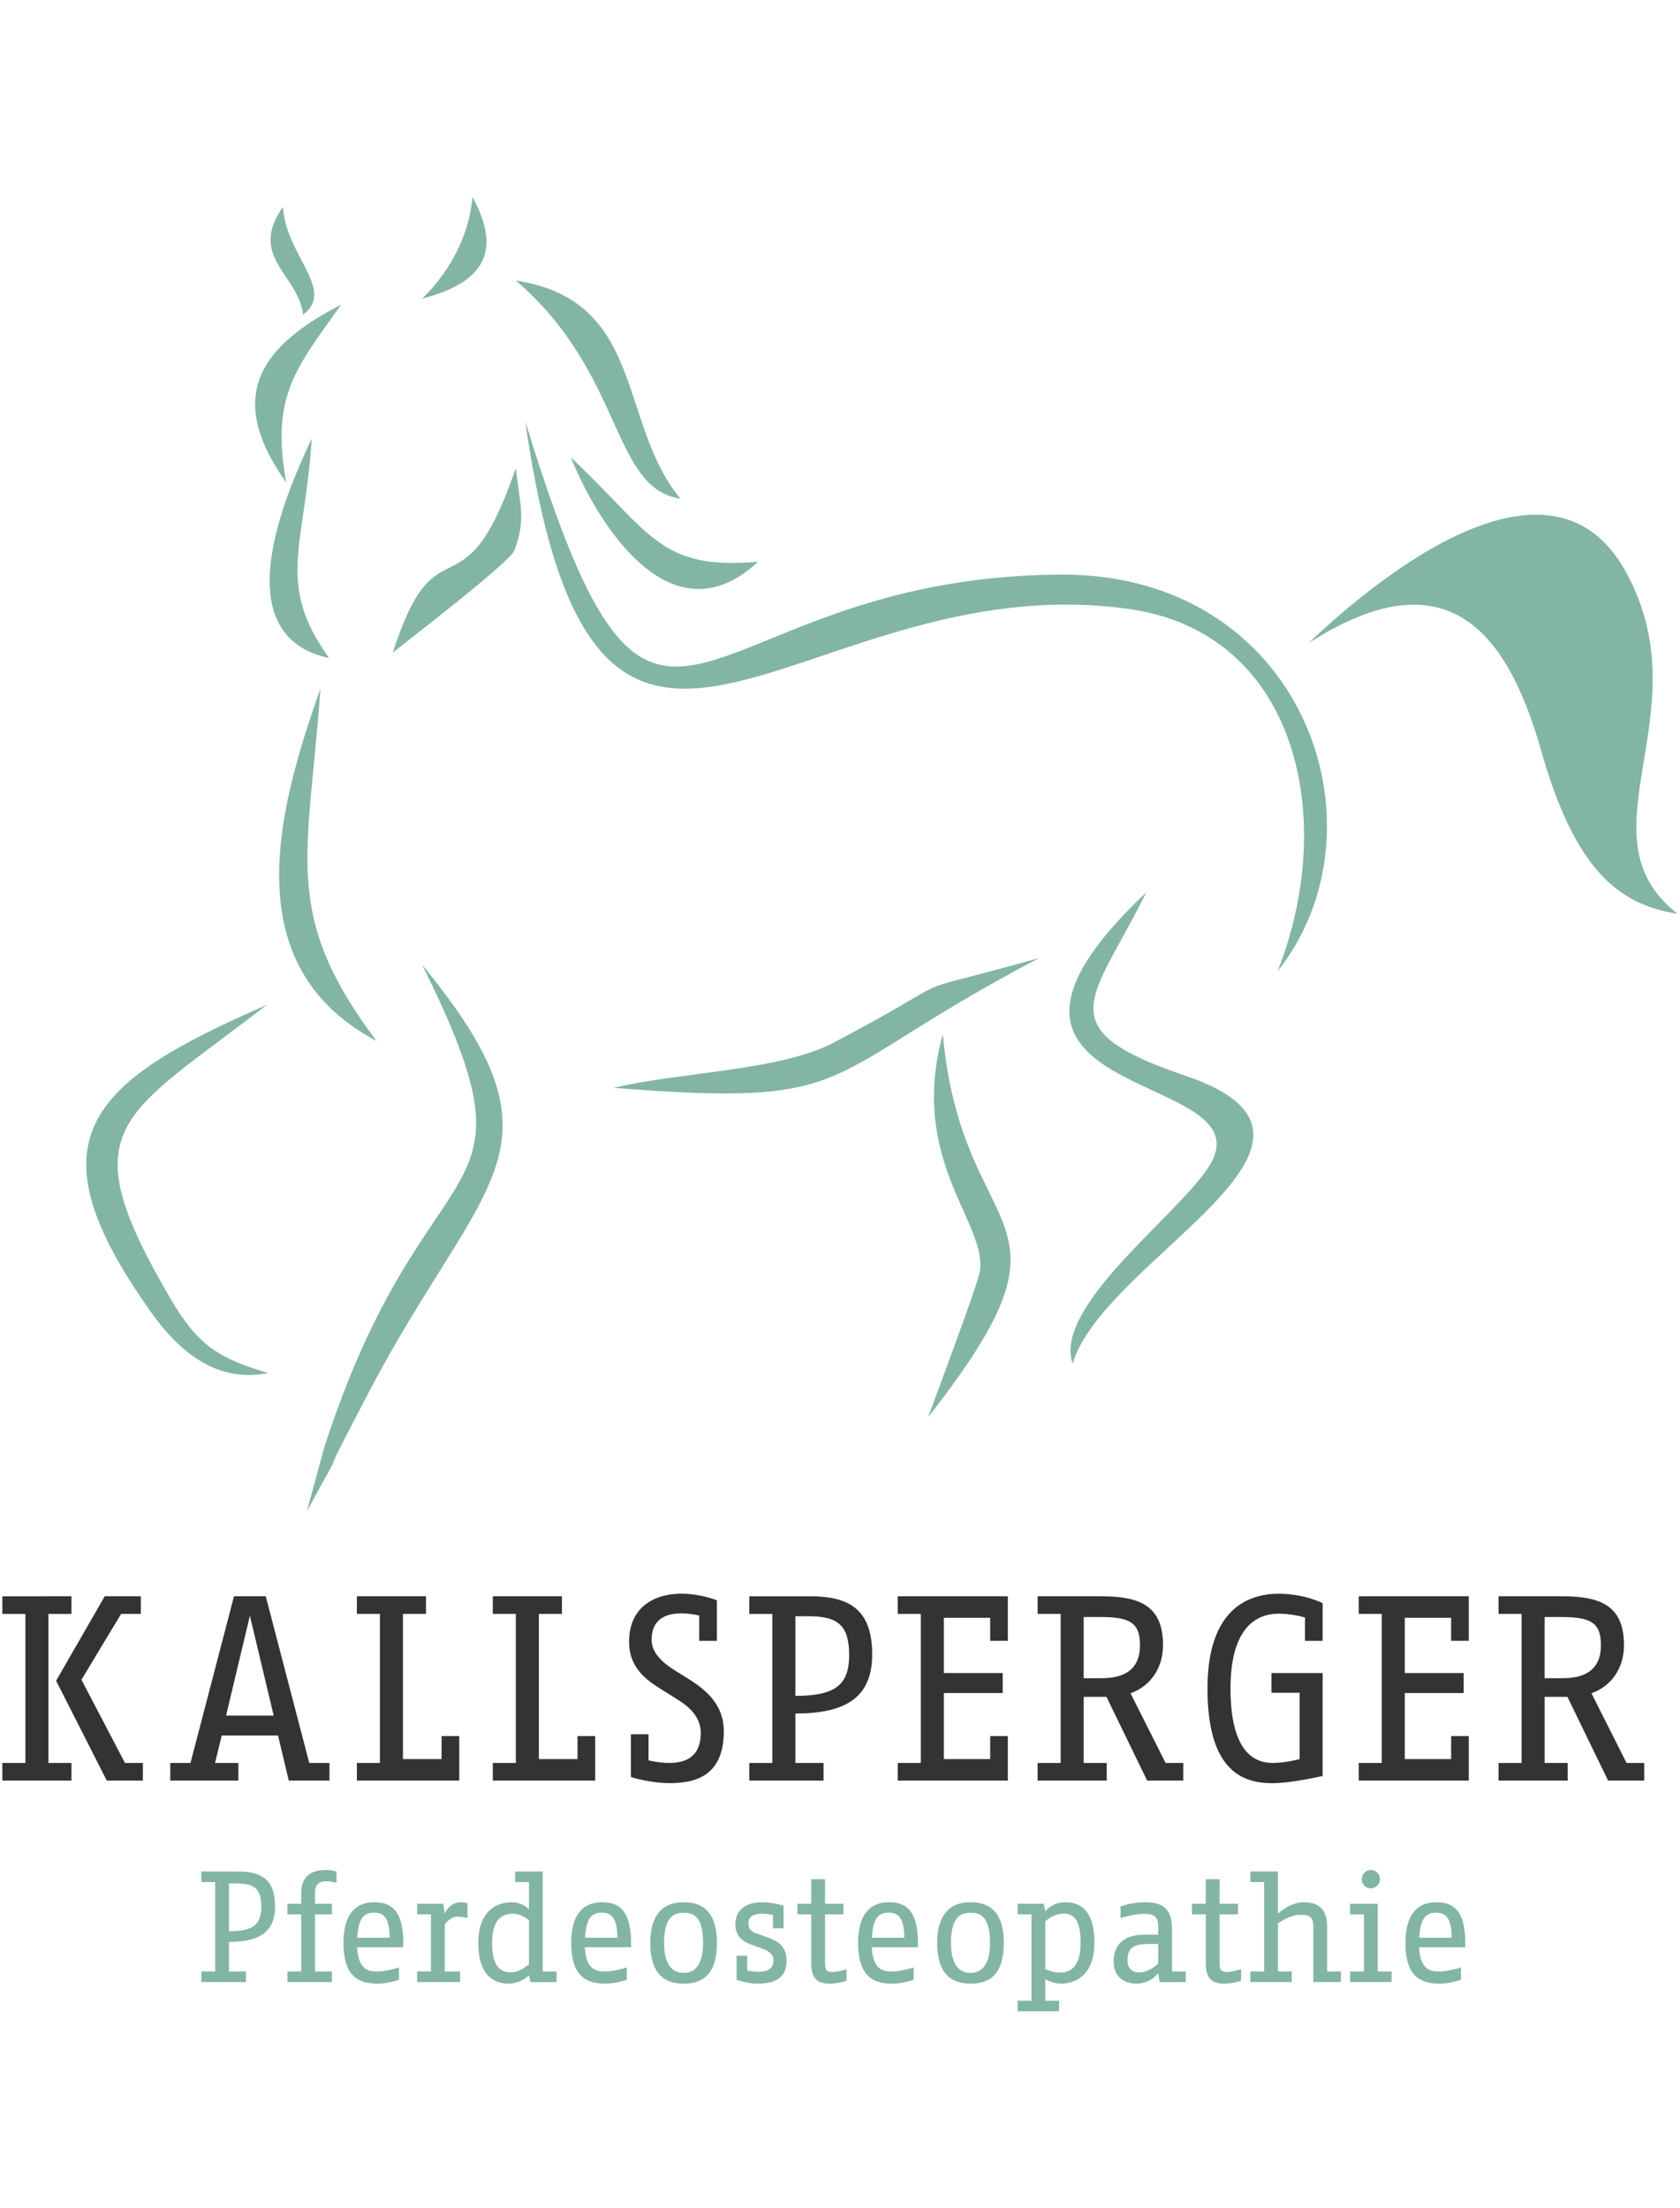 <?xml version="1.0" encoding="utf-8"?>
<!-- Generator: Adobe Illustrator 15.0.0, SVG Export Plug-In . SVG Version: 6.00 Build 0)  -->
<!DOCTYPE svg PUBLIC "-//W3C//DTD SVG 1.1//EN" "http://www.w3.org/Graphics/SVG/1.1/DTD/svg11.dtd">
<svg version="1.1" id="Ebene_1" xmlns="http://www.w3.org/2000/svg" xmlns:xlink="http://www.w3.org/1999/xlink" x="0px" y="0px"
	 width="277px" height="364px" viewBox="0 -32 277 364" enable-background="new 0 -32 277 364" xml:space="preserve">
<path fill="#333333" d="M263.965,239.199c0,3.461-1.9,5.443-6.289,5.443h-2.996v-10.087h2.658
	C262.191,234.556,263.965,235.399,263.965,239.199 M271.098,261.524v-2.911h-2.912l-5.783-11.48
	c3.504-1.266,5.361-4.389,5.361-7.934c0-6.711-4.137-8.062-10.257-8.062h-10.424v2.911h3.798v24.563h-3.798v2.911h11.396v-2.911
	h-3.799v-10.89h3.756l6.711,13.801L271.098,261.524L271.098,261.524z M242.175,261.524v-7.344h-2.911v3.799h-7.64v-10.89h9.707
	v-3.292h-9.707v-9.115h7.64v3.799h2.911v-7.344h-18.147v2.911h3.799v24.563h-3.799v2.911L242.175,261.524L242.175,261.524z
	 M218.081,260.765v-16.967h-8.44v3.25h4.644v10.932c0,0-2.321,0.634-4.433,0.634c-3.334,0-6.963-2.195-6.963-12.281
	c0-9.877,4.135-12.324,7.934-12.324c1.604,0,3.166,0.296,4.348,0.634v3.841h2.912v-6.204c0,0-2.954-1.562-7.26-1.562
	c-4.811,0-11.732,2.321-11.732,15.616c0,13.377,5.614,15.615,10.637,15.615C212.678,261.947,216.434,261.103,218.081,260.765
	 M187.964,239.199c0,3.461-1.899,5.443-6.289,5.443h-2.995v-10.087h2.657C186.191,234.556,187.964,235.399,187.964,239.199
	 M195.096,261.524v-2.911h-2.912l-5.781-11.48c3.502-1.266,5.359-4.389,5.359-7.934c0-6.711-4.136-8.062-10.256-8.062h-10.424v2.911
	h3.798v24.563h-3.798v2.911h11.395v-2.911h-3.797v-10.89h3.756l6.709,13.801L195.096,261.524L195.096,261.524z M166.174,261.524
	v-7.344h-2.912v3.799h-7.639v-10.89h9.707v-3.292h-9.707v-9.115h7.639v3.799h2.912v-7.344h-18.148v2.911h3.8v24.563h-3.8v2.911
	L166.174,261.524L166.174,261.524z M140.007,240.845c0,4.938-2.321,6.71-8.863,6.71V234.43h2.153
	C138.108,234.43,140.007,235.865,140.007,240.845 M143.805,240.719c0-7.682-4.093-9.58-10.255-9.58h-10.003v2.911h3.799v24.563
	h-3.799v2.911h12.24v-2.911h-4.644v-8.146C139.417,250.467,143.805,247.851,143.805,240.719 M119.34,253.379
	c0-4.432-2.997-6.836-5.74-8.566l-2.364-1.479c-1.941-1.223-3.798-2.827-3.798-5.021c0-3.081,1.941-4.349,4.854-4.349
	c1.308,0,2.321,0.211,2.996,0.339v4.179h2.912v-6.669c0,0-2.532-1.098-5.908-1.098c-3.883,0-8.568,1.813-8.568,7.935
	c0,4.011,2.49,6.036,4.938,7.597l3.039,1.899c1.983,1.224,3.84,2.912,3.84,5.528c0,3.842-2.363,4.938-5.191,4.938
	c-1.435,0-2.574-0.254-3.418-0.423v-4.305h-2.913v7.048c0.338,0.127,3.419,1.014,6.416,1.014
	C115.035,261.947,119.34,260.47,119.34,253.379 M98.136,261.524v-7.344h-2.912v3.799h-6.373v-23.931h3.799v-2.911H81.255v2.911
	h3.798v24.563h-3.798v2.911L98.136,261.524L98.136,261.524z M75.722,261.524v-7.344H72.81v3.799h-6.373v-23.931h3.798v-2.911H58.84
	v2.911h3.799v24.563H58.84v2.911L75.722,261.524L75.722,261.524z M45.125,250.805h-7.85l3.925-16.46L45.125,250.805z
	 M54.325,261.524v-2.911h-3.334l-7.175-27.476h-5.234l-7.174,27.476h-3.334v2.911H39.3v-2.911h-3.841l1.098-4.517h9.285l1.772,7.428
	H54.325z M11.783,261.524v-2.911H7.985V234.05h3.798v-2.911H0.388v2.911h3.798v24.563H0.388v2.911H11.783L11.783,261.524z
	 M23.558,261.524v-2.911h-2.954l-7.175-13.717l6.542-10.848h3.249v-2.911h-5.95l-8.019,13.928l8.356,16.459H23.558z"/>
<path fill="#83B5A5" d="M239.348,287.422h-5.343c0.202-3.294,1.14-4.13,2.785-4.13C238.158,283.292,239.348,283.9,239.348,287.422
	 M241.602,288.989v-0.708c0-5.874-2.455-6.708-4.812-6.708c-2.558,0-5.062,1.415-5.062,6.708c0,6.076,3.061,6.709,5.694,6.709
	c1.722,0,3.47-0.633,3.47-0.633v-2.023c0,0-2.179,0.659-3.47,0.659c-1.292,0-3.241-0.023-3.444-4.004H241.602z M229.447,294.737
	v-1.744h-2.279v-11.167h-4.555v1.744h2.279v9.423h-2.279v1.744H229.447z M227.523,277.773c0-0.836-0.658-1.519-1.494-1.519
	c-0.834,0-1.491,0.683-1.491,1.519c0,0.834,0.657,1.518,1.491,1.518C226.865,279.291,227.523,278.607,227.523,277.773
	 M221.091,294.737v-1.744h-2.278v-7.422c0-3.089-1.619-3.998-3.848-3.998c-2.306,0-4.257,1.871-4.257,1.871v-6.938h-4.556v1.744
	h2.279v14.741h-2.279v1.744h6.836v-1.744h-2.28v-7.929c0,0,1.951-1.418,3.675-1.418c1.217,0,2.152,0.127,2.152,1.849v9.242
	L221.091,294.737L221.091,294.737z M204.632,294.535v-1.922c0,0-1.444,0.456-2.278,0.456c-0.861,0-1.268-0.177-1.268-1.368v-8.131
	h3.038v-1.744h-3.038v-4.051h-2.275v4.051h-2.279v1.744h2.279v8.055c0,2.633,1.112,3.365,3.035,3.365
	C203.289,294.99,204.632,294.535,204.632,294.535 M190.961,291.676c0,0-1.42,1.47-3.093,1.47c-1.14,0-1.976-0.582-1.976-2.051
	c0-2.205,1.442-2.638,3.445-2.638h1.622L190.961,291.676L190.961,291.676z M195.516,294.738v-1.745h-2.279v-7.064
	c0-3.697-2.022-4.354-4.455-4.354c-2.104,0-4.025,0.683-4.025,0.683v1.923c0.506-0.151,2.454-0.685,3.672-0.685
	c1.545,0,2.534,0.178,2.534,2.027v1.395h-2.205c-2.28,0-5.14,0.732-5.14,4.455c0,2.912,2.251,3.619,3.744,3.619
	c2.383,0,3.601-1.719,3.601-1.719l0.252,1.467L195.516,294.738L195.516,294.738z M178.173,288.206c0,4.154-1.8,4.966-3.346,4.966
	c-1.165,0-2.128-0.432-2.481-0.559v-7.878c0.506-0.481,1.646-1.292,3.041-1.292C176.881,283.443,178.173,284.33,178.173,288.206
	 M180.449,288.206c0-5.875-2.91-6.633-4.811-6.633c-1.772,0-2.711,0.858-3.293,1.491l-0.254-1.239h-4.303v1.745h2.279v14.234h-2.279
	v1.744h6.836v-1.744h-2.279v-3.548c0.404,0.252,1.418,0.732,2.66,0.732C176.5,294.99,180.449,294.309,180.449,288.206
	 M163.232,288.282c0,4.458-2.078,4.938-3.217,4.938c-1.142,0-3.218-0.507-3.218-4.938c0-4.535,1.823-4.965,3.218-4.965
	C161.409,283.317,163.232,283.646,163.232,288.282 M165.509,288.282c0-5.851-3.112-6.709-5.493-6.709
	c-2.382,0-5.494,1.011-5.494,6.709c0,5.823,3.086,6.708,5.494,6.708C162.422,294.99,165.509,294.207,165.509,288.282 M149.1,287.422
	h-5.343c0.201-3.294,1.14-4.13,2.784-4.13C147.91,283.292,149.1,283.9,149.1,287.422 M151.354,288.989v-0.708
	c0-5.874-2.457-6.708-4.812-6.708c-2.557,0-5.061,1.415-5.061,6.708c0,6.076,3.061,6.709,5.693,6.709
	c1.723,0,3.469-0.633,3.469-0.633v-2.023c0,0-2.177,0.659-3.469,0.659c-1.291,0-3.24-0.023-3.443-4.004H151.354z M139.579,294.535
	v-1.922c0,0-1.443,0.456-2.278,0.456c-0.861,0-1.268-0.177-1.268-1.368v-8.131h3.039v-1.744h-3.039v-4.051h-2.275v4.051h-2.279
	v1.744h2.279v8.055c0,2.633,1.112,3.365,3.035,3.365C138.236,294.99,139.579,294.535,139.579,294.535 M129.703,291.195
	c0-2.305-1.442-3.217-3.011-3.773l-1.47-0.532c-0.71-0.254-1.825-0.507-1.825-1.824c0-1.164,0.862-1.596,2.332-1.596
	c0.735,0,1.343,0.127,1.723,0.202v2.203h1.745v-3.721c0,0-1.618-0.581-3.544-0.581c-2.61,0-4.405,1.213-4.405,3.618
	c0,2.279,1.593,3.015,2.808,3.445l1.47,0.53c1.09,0.405,2.002,0.812,2.002,2.027c0,1.545-1.292,1.849-2.61,1.849
	c-0.659,0-1.343-0.127-1.723-0.228v-2.433h-1.745v4c0,0,1.796,0.605,3.468,0.605C127.275,294.99,129.703,294.385,129.703,291.195
	 M115.931,288.282c0,4.458-2.078,4.938-3.218,4.938s-3.217-0.507-3.217-4.938c0-4.535,1.824-4.965,3.217-4.965
	C114.107,283.317,115.931,283.646,115.931,288.282 M118.207,288.282c0-5.851-3.112-6.709-5.494-6.709
	c-2.381,0-5.493,1.011-5.493,6.709c0,5.823,3.086,6.708,5.493,6.708C115.12,294.99,118.207,294.207,118.207,288.282
	 M101.798,287.422h-5.343c0.202-3.294,1.139-4.13,2.785-4.13C100.607,283.292,101.798,283.9,101.798,287.422 M104.051,288.989
	v-0.708c0-5.874-2.456-6.708-4.811-6.708c-2.558,0-5.061,1.415-5.061,6.708c0,6.076,3.061,6.709,5.694,6.709
	c1.722,0,3.469-0.633,3.469-0.633v-2.023c0,0-2.177,0.659-3.469,0.659c-1.291,0-3.241-0.023-3.444-4.004H104.051z M87.215,291.803
	c-0.431,0.354-1.596,1.316-2.914,1.316c-1.418,0-3.166-0.456-3.166-4.839c0-4.129,1.874-4.812,3.42-4.812
	c1.292,0,2.305,0.784,2.66,1.062V291.803z M91.77,294.738v-1.745h-2.279v-16.485h-4.556v1.744h2.28v4.511
	c-0.304-0.33-1.241-1.188-2.914-1.188c-1.697,0-5.442,0.834-5.442,6.708c0,5.773,3.01,6.709,4.936,6.709
	c2.027,0,3.141-1.112,3.42-1.391l0.253,1.139L91.77,294.738L91.77,294.738z M77.083,284.203v-2.479c0,0-0.658-0.151-1.114-0.151
	c-1.899,0-2.634,1.87-2.634,1.87l-0.252-1.617h-4.302v1.744h2.279v9.423h-2.279v1.744h7.087v-1.744h-2.533v-7.726
	c0,0,0.785-1.317,2.102-1.317C76.324,283.95,77.083,284.203,77.083,284.203 M64.245,287.422h-5.344
	c0.203-3.294,1.14-4.13,2.786-4.13C63.054,283.292,64.245,283.9,64.245,287.422 M66.498,288.989v-0.708
	c0-5.874-2.456-6.708-4.811-6.708c-2.558,0-5.061,1.415-5.061,6.708c0,6.076,3.06,6.709,5.694,6.709
	c1.722,0,3.469-0.633,3.469-0.633v-2.023c0,0-2.177,0.659-3.469,0.659c-1.291,0-3.241-0.023-3.444-4.004H66.498z M55.483,278.354
	v-1.82c0,0-0.709-0.277-1.798-0.277c-2.278,0-4.023,0.985-4.023,3.821v1.749h-2.279v1.744h2.279v9.423h-2.279v1.744h7.34v-1.744
	h-2.785v-9.423h2.785v-1.744h-2.785v-1.876c0-1.241,0.633-1.824,1.823-1.824C54.597,278.126,55.483,278.354,55.483,278.354
	 M43.078,282.33c0,2.964-1.393,4.027-5.321,4.027v-7.877h1.292C41.938,278.48,43.078,279.342,43.078,282.33 M45.354,282.254
	c0-4.606-2.453-5.746-6.153-5.746h-5.999v1.745h2.279v14.74h-2.279v1.744h7.342v-1.744h-2.787v-4.888
	C42.723,288.105,45.354,286.535,45.354,282.254"/>
<path fill="#83B5A5" d="M46.662,2.107c0.413,7.951,8.759,13.72,3.311,17.767h-0.001C49.266,13.34,40.803,10.321,46.662,2.107"/>
<path fill="#83B5A5" d="M69.612,17.225c3.907-3.788,7.719-9.743,8.279-16.773C82.985,9.7,79.48,14.664,69.612,17.225"/>
<path fill="#83B5A5" d="M56.256,18.217c-7.28,10.286-11.714,14.935-9.049,29.354C37.495,33.902,42.112,25.464,56.256,18.217"/>
<path fill="#83B5A5" d="M51.399,40.288c-1.107,17.867-6.012,23.854,2.869,36.195C36.896,72.731,47.001,49.65,51.399,40.288"/>
<path fill="#83B5A5" d="M64.75,75.601c7.398-22.938,11.501-4.685,20.305-30.457c0.639,6.007,1.73,8.371-0.259,13.621
	C84.065,60.694,67.223,73.58,64.75,75.601"/>
<path fill="#83B5A5" d="M85.053,14.247c21.425,3.272,16.768,23.437,27.146,35.975C100.685,48.404,102.957,29.583,85.053,14.247"/>
<path fill="#83B5A5" d="M94.102,43.378c13.244,12.44,14.564,18.657,30.898,17.217C111.085,73.589,99.058,55.513,94.102,43.378"/>
<path fill="#83B5A5" d="M52.829,81.561c-1.916,27.563-6.56,37.068,9.27,58.045C38.857,127.339,45.622,101.778,52.829,81.561"/>
<path fill="#83B5A5" d="M86.595,37.421c22.164,72.321,26.082,25.712,88.167,25.294C215,62.443,229.45,104.5,210.626,128.13
	c9.933-24.903,3.509-55.912-24.683-59.772C131.094,60.846,98.269,119.106,86.595,37.421"/>
<path fill="#83B5A5" d="M43.997,133.646c-24.233,18.752-32.575,19.926-15.866,48.461c4.626,7.899,8.133,9.84,16.087,12.231
	c-8.372,1.679-14.577-3.361-19.337-10.057C4.697,155.888,14.343,146.551,43.997,133.646"/>
<path fill="#83B5A5" d="M69.597,127.026c25.29,30.826,9.989,34.519-9.007,70.889c-14.544,27.848,5.171-8.515-9.965,19.16
	l-0.016-0.007l2.847-10.461C70.45,154.118,90.402,169.012,69.597,127.026"/>
<path fill="#83B5A5" d="M101.158,147.331c11.255-2.683,27.434-2.771,36.399-7.51c23.755-12.555,8.186-6.755,33.783-13.898
	C133.748,145.654,142.609,150.582,101.158,147.331"/>
<path fill="#83B5A5" d="M155.45,138.502c3.274,35.588,24.804,28.394-2.429,63.12c1.742-4.704,7.98-21.38,8.485-23.769
	C163.178,169.957,149.637,159.514,155.45,138.502"/>
<path fill="#83B5A5" d="M188.995,115.108c-8.703,17.691-16.654,22.404,6.469,30.227c31.667,10.712-13.442,30.063-18.606,47.459
	c-3.225-9.396,16.943-24.107,22.352-32.307C210.152,143.894,151.52,150.508,188.995,115.108"/>
<path fill="#83B5A5" d="M215.699,74.06c8.605-8.167,39.283-35.313,52.306-11.918c13.021,23.394-8.166,43.478,8.606,56.5
	c-9.932-1.545-16.992-7.504-22.512-26.927C248.583,72.294,238.65,59.272,215.699,74.06"/>
</svg>
